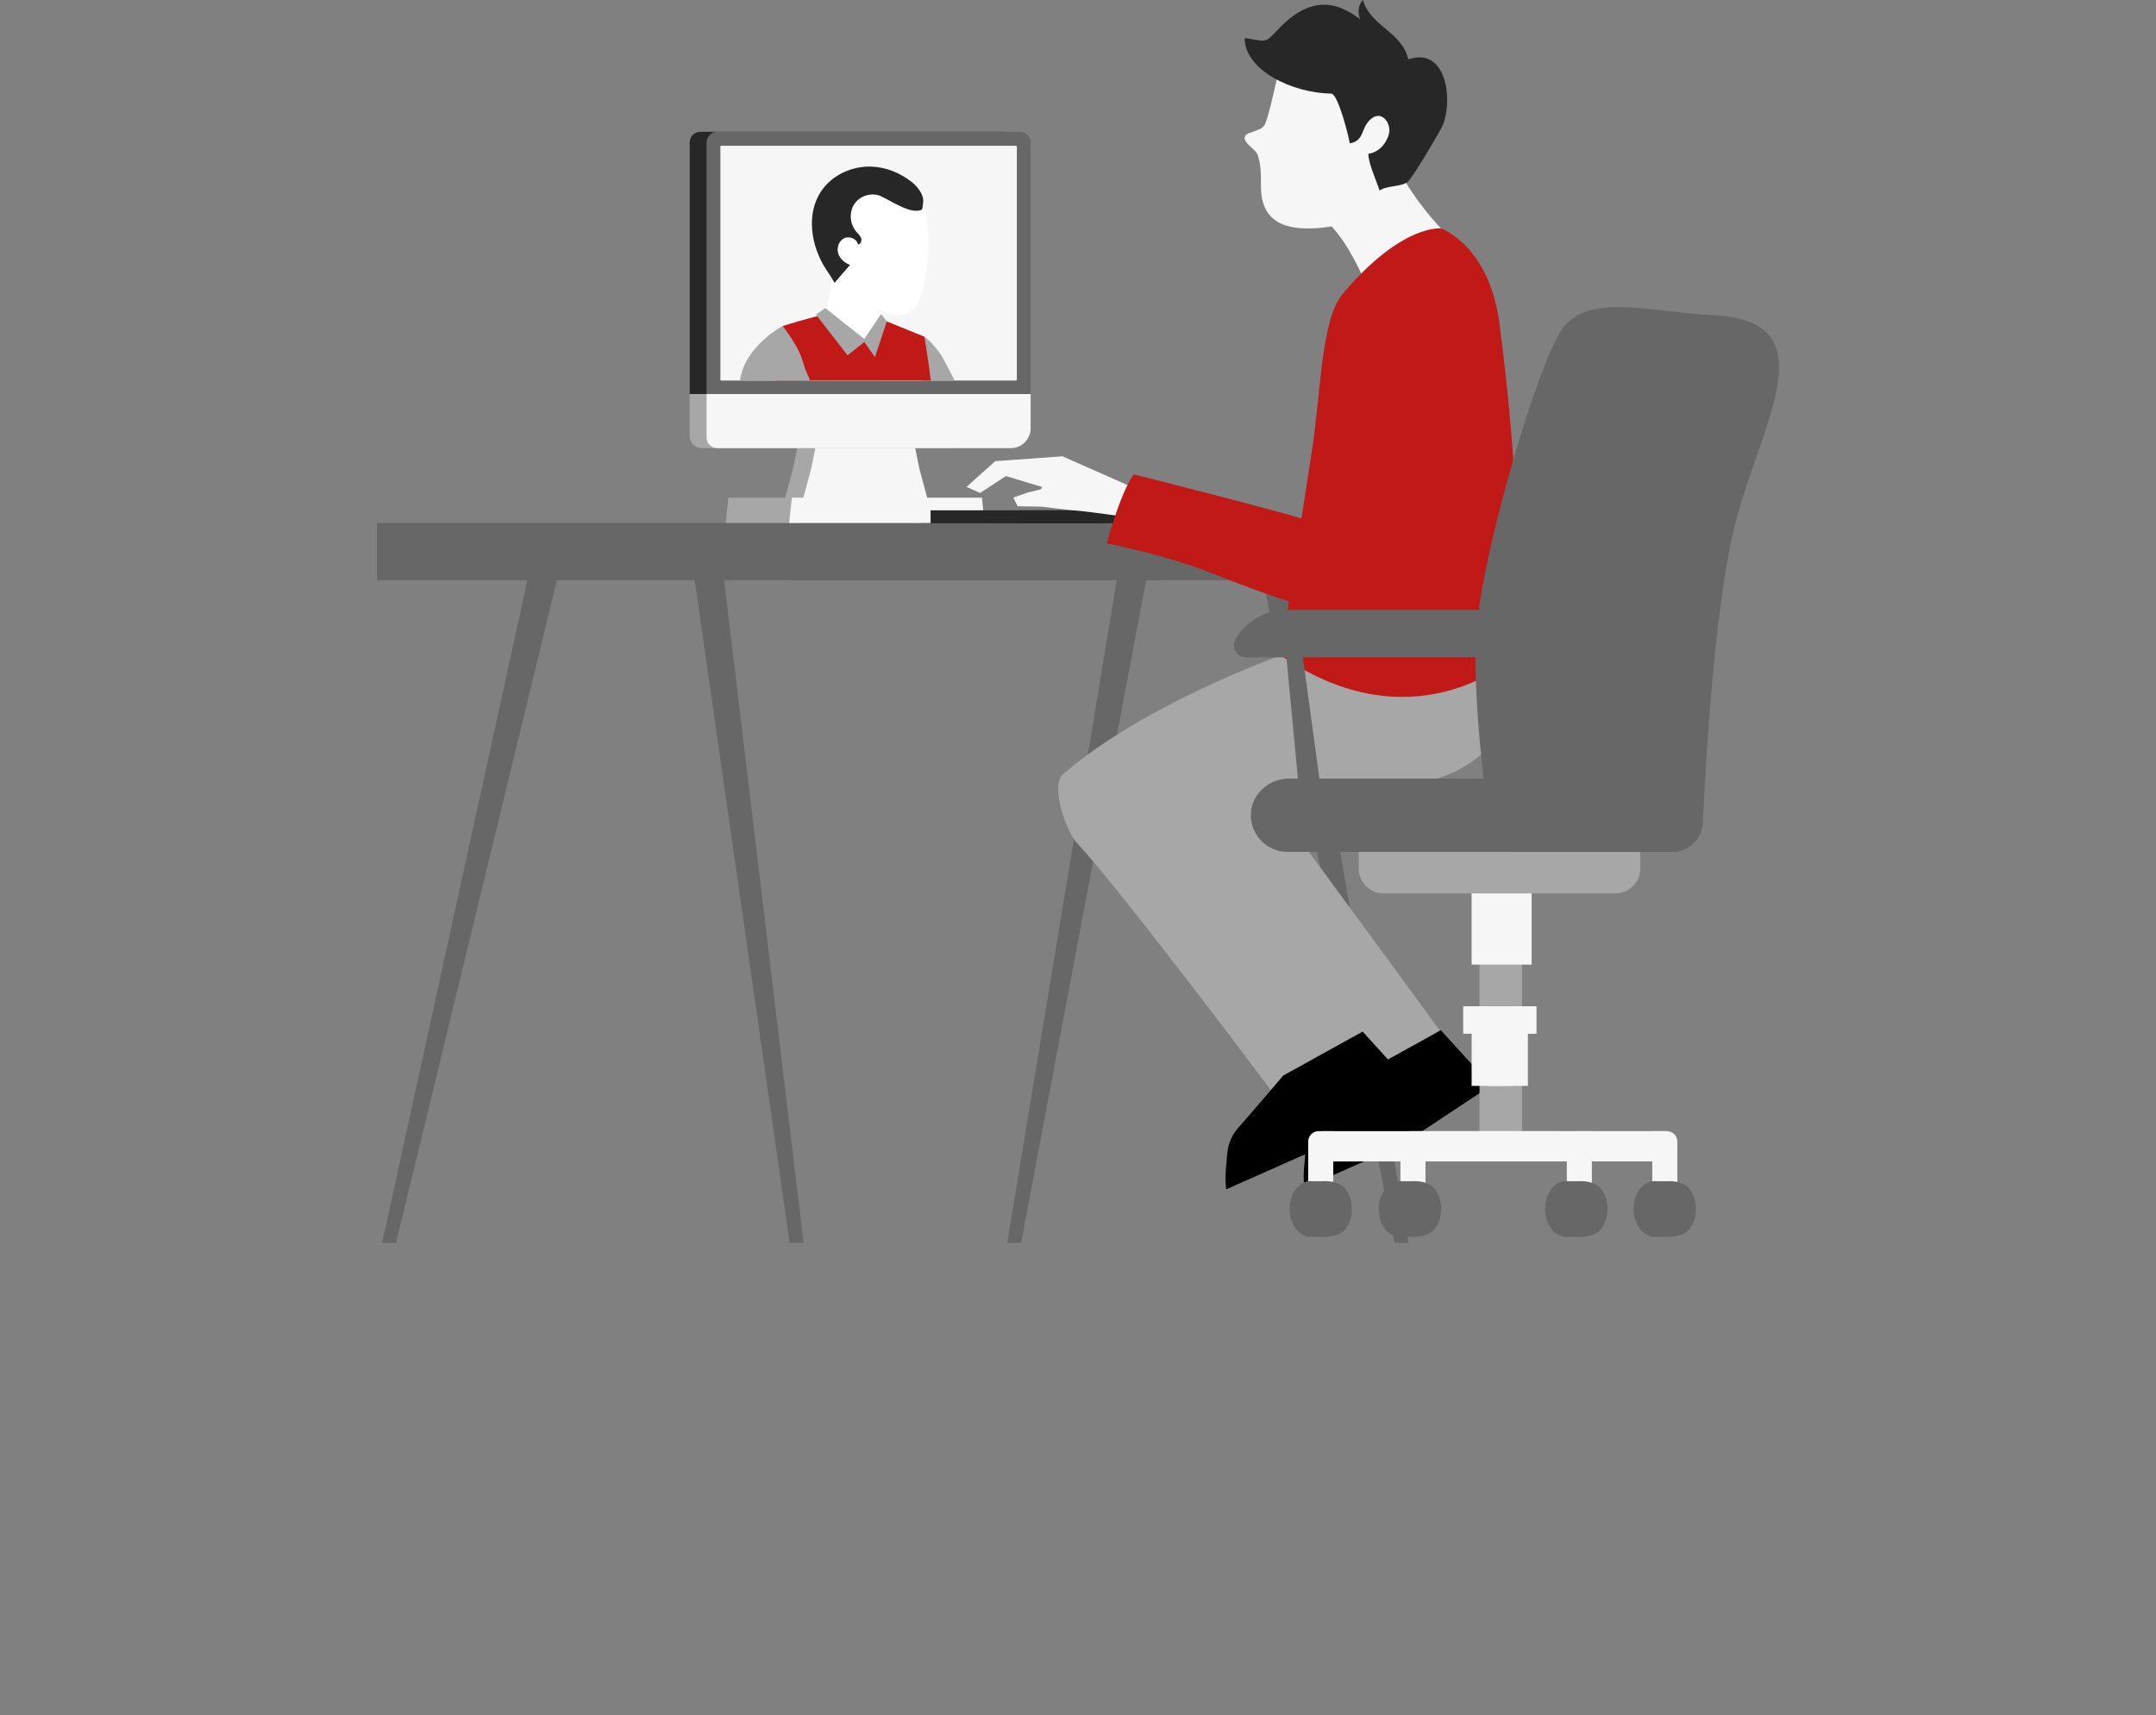 <?xml version="1.0" encoding="utf-8"?>
<!-- Generator: Adobe Illustrator 23.0.0, SVG Export Plug-In . SVG Version: 6.00 Build 0)  -->
<svg version="1.1" id="Ebene_3" xmlns="http://www.w3.org/2000/svg" xmlns:xlink="http://www.w3.org/1999/xlink" x="0px" y="0px"
	 viewBox="0 0 470 374" style="enable-background:new 0 0 470 374;" xml:space="preserve">
<rect x="0" y="0" width="470" height="374" fill="#808080" stroke="none"/>
<style type="text/css">
	.st0{fill:#676767;}
	.st1{fill:#A7A7A7;}
	.st2{fill:#F6F6F6;}
	.st3{fill:#272727;}
	.st4{clip-path:url(#SVGID_2_);fill:#F6F6F6;}
	.st5{clip-path:url(#SVGID_2_);}
	.st6{fill:#FFFFFF;}
	.st7{fill:#C11818;}
	.st8{fill:#E6E6F3;}
</style>
<polygon class="st0" points="86.33,271 83.3,271 115.02,126.28 121.45,126.28 "/>
<polygon class="st0" points="175.18,271 172.15,271 151.41,126.28 157.83,126.28 "/>
<polygon class="st0" points="222.6,271 219.57,271 243.47,126.28 249.9,126.28 "/>
<polygon class="st0" points="307.05,271 304.02,271 275.33,126.28 281.75,126.28 "/>
<rect x="82.17" y="114" class="st0" width="171.2" height="12.5"/>
<rect x="171.97" y="114" class="st0" width="158.75" height="12.5"/>
<g>
	<polygon class="st1" points="170.41,112.26 198.91,112.26 198.89,112.18 198.15,108.49 196.44,102.16 194.91,94.54 174.41,94.54 
		172.89,102.16 171.17,108.49 170.43,112.18 	"/>
	<polygon class="st1" points="158.21,114.02 200.79,114.02 200.23,108.51 158.77,108.51 	"/>
	<polygon class="st2" points="174.38,112.26 202.87,112.26 202.85,112.18 202.12,108.49 200.41,102.16 198.88,94.54 178.38,94.54 
		176.85,102.16 175.13,108.49 174.4,112.18 	"/>
	<path class="st3" d="M150.35,85.92h70.65V31.06c0-1.28-1.04-2.32-2.32-2.32h-66.01c-1.28,0-2.32,1.04-2.32,2.32V85.92z"/>
	<path class="st1" d="M150.35,85.92h70.65v6.89c0,2.71-11.26,4.9-13.96,4.9h-54.06c-1.45,0-2.63-1.18-2.63-2.63V85.92z"/>
	<path class="st0" d="M154.03,85.92h70.65V31.06c0-1.28-1.04-2.32-2.32-2.32h-66.01c-1.28,0-2.32,1.04-2.32,2.32V85.92z"/>
	<g>
		<defs>
			<path id="SVGID_1_" d="M157.25,82.97h64.21c0.11,0,0.21-0.09,0.21-0.21V31.99c0-0.11-0.09-0.21-0.21-0.21h-64.21
				c-0.11,0-0.21,0.09-0.21,0.21v50.77C157.04,82.88,157.13,82.97,157.25,82.97z"/>
		</defs>
		<clipPath id="SVGID_2_">
			<use xlink:href="#SVGID_1_"  style="overflow:visible;"/>
		</clipPath>
		<path class="st4" d="M157.25,82.97h64.21c0.11,0,0.21-0.09,0.21-0.21V31.99c0-0.11-0.09-0.21-0.21-0.21h-64.21
			c-0.11,0-0.21,0.09-0.21,0.21v50.77C157.04,82.88,157.13,82.97,157.25,82.97z"/>
		<g class="st5">
			<g>
				<path class="st1" d="M201.5,73.4c0,0-10.26,3.33-8.67,12.77c1.04,6.15,11.21,16.4,11.21,16.4s3.68-7.12,9.13-9.76
					c0,0-5.34-10.34-6.98-13.57C204.13,75.17,201.5,73.4,201.5,73.4z"/>
			</g>
			<path class="st6" d="M179.71,70.7c-0.04-3.17,1.89-7.68,1.49-10.83c-0.05-0.43-0.12-0.88-0.39-1.22
				c2.45,0.75,4.86,1.61,7.24,2.55c0.81,0.32,4.14-1.48,4.05-0.53c-0.05,0.51-0.08,9-0.22,9.52
				C191.74,70.74,184.21,72.54,179.71,70.7z"/>
			<path class="st6" d="M201.44,62.08c-0.49,2.52-1.47,5.32-3.85,6.28c-2.18,0.89-4.63-0.15-6.73-1.22
				c-2.47-1.26-4.98-2.65-6.66-4.86c-2.54-3.36-2.66-7.89-2.68-12.1c-0.01-1.49,0.02-3.07,0.84-4.31c0.58-0.88,1.49-1.47,2.41-1.98
				c2.18-1.22,4.53-2.13,6.96-2.69c4.06-0.94,8.68-0.32,9.79,4.13C202.86,50.62,202.47,56.77,201.44,62.08z"/>
			<path class="st3" d="M199.86,45.95c-2.22,0.15-5.76-2.2-7.77-3.15c-1.98-0.93-4.57-0.18-5.81,1.63
				c-1.24,1.81-1.04,4.43,0.39,6.09c0.39,0.45,0.87,0.86,1.06,1.42c0.19,0.56-0.1,1.34-0.69,1.37c-0.24-1.24-1.85-1.91-3-1.37
				s-1.67,2.02-1.33,3.24c0.34,1.22,1.4,2.16,2.6,2.57c-1.13,1.31-2.26,2.62-3.39,3.92c-0.57-1.11-1.32-2.11-1.99-3.17
				c-3.16-5.01-4.22-11.85-0.94-16.78c2.38-3.57,6.79-5.58,11.08-5.39c3.19,0.14,6.26,1.42,8.74,3.4c1.27,1.01,2.7,2.85,2.42,4.49
				C200.99,45.66,201.38,45.84,199.86,45.95z"/>
			<path class="st6" d="M183.46,67.83c0,0-3.15-0.21-5.9,0.93c-2.75,1.14-2.86,0.43-2.86,0.43s0.21,15.99,6,18.04
				c5.79,2.06,14.27,2.62,14.27,2.62l6.71-5.2l-3.59-10.62c0,0-4.08-3.05-6.2-3.83C189.76,69.42,183.46,67.83,183.46,67.83z"/>
			<path class="st7" d="M178.72,68.77c0,0,4.4,3.96,10.11,5.48l4.51-4.16l8.17,3.32c0,0,3.32,18.92,2.55,29.63
				c-0.78,10.71-0.75,25.57-0.75,25.57s-1.87,3.87-4.9,4.53c-3.71,0.81-9.3-1.35-17.23,1.33c-8.8,2.97-15.74,2.55-15.74,2.55
				s1.88-35.02,2.47-42.05c0.59-7.03,2.69-23.88,2.69-23.88S175.2,69.66,178.72,68.77z"/>
			<path class="st1" d="M170.6,71.08c0,0-10.81,5.76-9.22,15.2c1.04,6.15,11.21,16.4,11.21,16.4s3.68-7.12,9.13-9.76
				c0,0-5.77-10.41-6.66-13.93C174.17,75.48,170.6,71.08,170.6,71.08z"/>
			<polygon class="st1" points="179.91,67.17 188.82,74.24 184.77,77.47 177.87,68.59 			"/>
			<polygon class="st1" points="192.08,68.47 188.19,74.24 190.73,77.86 193.33,70.08 			"/>
		</g>
	</g>
	<path class="st2" d="M154.03,85.92h70.65v7.46c0,2.39-1.94,4.33-4.33,4.33h-64c-1.28,0-2.32-1.04-2.32-2.32V85.92z"/>
	<polygon class="st2" points="172.04,114.02 214.63,114.02 214.06,108.51 172.61,108.51 	"/>
</g>
<rect x="202.87" y="111.26" transform="matrix(-1 -1.224647e-16 1.224647e-16 -1 443.774 225.357)" class="st3" width="38.04" height="2.83"/>
<rect x="222.04" y="111.26" transform="matrix(-1 -1.224647e-16 1.224647e-16 -1 467.194 225.357)" class="st3" width="23.11" height="2.83"/>
<g>
	<g>
		<path class="st1" d="M330.69,130.58l1.44,8.79c2.36,14.37-7.02,28.05-21.28,31.02l-32.37,5.98l35.36,48.26l-19.24,13.45
			c0,0-35.05-44.6-45.76-56.22c-1.93-2.09-7.17-9.44-4.11-12.07c17.83-15.36,51.53-27.2,51.53-27.2L330.69,130.58z"/>
		<path d="M314.1,224.62l10.96,12.07l-19.55,12.93L284.37,259c0,0-0.37-2.18,0-5.25c0.23-1.88-0.08-5.11,2.59-8.13
			c3.37-3.81,9.83-11.42,9.83-11.42L314.1,224.62z"/>
	</g>
	<g>
		<g>
			<path class="st2" d="M305.68,38.52c0,0,3.29,5.86,8.46,11.29l-14.1,18.17c0,0-5.58-18.08-14.1-21.94L305.68,38.52z"/>
			<g>
				<path class="st2" d="M275.89,26.79c-0.47,1.27-1.44,1.41-2.58,1.89c-0.65,0.28-1.86,0.38-1.97,1.31
					c-0.16,1.29,2.41,2.57,2.83,3.77c0.67,1.94,0.75,4.35,0.71,6.35c-0.14,6.45,2.97,9.56,9.74,9.69
					c13.53,0.25,21.82-8.56,24.16-19.04c0.84-3.74-0.36-8.29-2.14-11.58c-2.09-3.87-8.14-5.73-12.31-5.8
					c-2.5-0.04-5.3,1.08-7.5,2.19c-1.99,1.01-6.95-0.79-8.35,0.98C278.48,16.55,276.94,23.93,275.89,26.79z"/>
			</g>
			<g>
				<path class="st3" d="M298.8,5.83c-2.8-1.54-9.71-9.88-19.43-0.18c-3.94,3.93-2.55,3.5-8.04,2.63c0,7,10.3,11.99,18.86,12.13
					c1.55,0.03,3.93,9.8,4.06,10.85c3.4-0.61,2.23-3.5,4.79-5.46c2.37-1.81,4.51,1.38,3.63,3.8c-1.36,3.76-4.37,3.92-4.37,3.92
					c-0.03,2.05,1.82,6.04,2.44,8.02c1.87-1.2,4.81-0.73,6.2-1.97c1.04-0.93,5.96-9.21,7.23-11.57c2.72-5.06,1.58-18.07-7.2-15.04
					C304.48,10.08,301.85,7.51,298.8,5.83z"/>
			</g>
			<path class="st3" d="M305.62,9.83c-1.29-1.78-3.09-3.1-4.74-4.55s-3.21-3.16-3.76-5.28c-1.04,1.03-1.17,2.73-0.66,4.1
				c0.51,1.37,1.55,2.48,2.63,3.46c1.19,1.08,2.55,2.21,2.84,3.79c0.36,1.97,0.18,6.25,3.85,4.96
				C308.4,15.4,306.7,11.33,305.62,9.83z"/>
		</g>
		<path class="st1" d="M326.76,130.88l1.44,8.79c2.36,14.37-7.02,28.05-21.28,31.02l-45.49,5.98l35.36,48.26l-19.23,13.45
			c0,0-32.3-43.22-43-54.84c-1.93-2.09-5.8-12.19-2.74-14.82c17.83-15.36,47.41-25.82,47.41-25.82L326.76,130.88z"/>
		<path d="M297.05,224.92L308.01,237l-19.55,12.93l-21.14,9.38c0,0-0.37-2.18,0-5.25c0.23-1.88-0.08-5.11,2.59-8.13
			c3.37-3.81,9.83-11.42,9.83-11.42L297.05,224.92z"/>
		<path class="st7" d="M314.14,49.81c0,0,10.51,3.64,12.74,20.8c7.01,53.95,2.26,73.37,2.26,73.37s-21.4,18.65-49.93-1.1
			c0,0,3.18-21.55,6.74-44.3c1.98-12.69,2.06-28.9,6.65-34.37C305.57,48.73,314.14,49.81,314.14,49.81z"/>
		<path class="st2" d="M246.35,112.83c0,0-9.4-1.33-11.17-1.45c-1.78-0.12-8.08-0.91-8.08-0.91l-5.28-0.09l-0.91-1.9l3.15-1.1
			l2.8-0.68l2.33-3.38l10.09,2.38l8.03,4.05L246.35,112.83z"/>
		<path class="st2" d="M246.64,106.14l-15.03-6.65l-14.66,1.06l-6.26,5.62l2.97,1.31l5.62-3.68l7.88,2.38c0,0,6.03,3.29,8.46,3.06
			c2.43-0.23,11.21,2.48,11.21,2.48L246.64,106.14z"/>
		<path class="st7" d="M312.21,64.21c4.07,4.09,4.28,17.18-1.46,32.03c-4.75,12.28-12.08,34.56-14.56,37.3
			c-2.48,2.74-21.85-4.52-32.02-8.56c-10.17-4.04-22.89-6.51-22.89-6.51s2.75-10.55,5.85-15.05c0,0,33.31,8.41,37.29,9.87
			c0,0,2.97-21.16,4.58-33.27C290.61,67.9,298.89,50.82,312.21,64.21z"/>
	</g>
	<g>
		<polygon class="st0" points="289,179.86 283.91,179.86 280.2,140.9 283.7,140.9 		"/>
		
			<rect x="322.52" y="182.38" transform="matrix(-1 -1.224647e-16 1.224647e-16 -1 654.311 435.002)" class="st1" width="9.26" height="70.24"/>
		<path class="st2" d="M310.75,263.6h-5.46v-14.69c0-1.26,1.02-2.28,2.28-2.28h3.18V263.6z"/>
		
			<rect x="322.54" y="219.4" transform="matrix(-1 -1.224647e-16 1.224647e-16 -1 657.457 444.789)" class="st8" width="12.38" height="5.99"/>
		<polyline class="st2" points="318.97,225.39 331.35,225.39 331.35,219.4 318.97,219.4 		"/>
		
			<rect x="322.54" y="219.4" transform="matrix(-1 -1.224647e-16 1.224647e-16 -1 657.457 444.789)" class="st2" width="12.38" height="5.99"/>
		
			<rect x="320.81" y="188.7" transform="matrix(-1 -1.224647e-16 1.224647e-16 -1 654.7 399.017)" class="st2" width="13.08" height="21.62"/>
		
			<rect x="320.81" y="225.19" transform="matrix(-1 -1.224647e-16 1.224647e-16 -1 650.314 461.955)" class="st2" width="8.69" height="11.57"/>
		
			<rect x="324.38" y="225.19" transform="matrix(-1 -1.224647e-16 1.224647e-16 -1 657.457 461.955)" class="st2" width="8.69" height="11.57"/>
		<path class="st1" d="M301.62,194.79h50.53c3,0,5.43-2.43,5.43-5.43v-9.51h-61.38v9.51C296.19,192.36,298.62,194.79,301.62,194.79z
			"/>
		<polygon class="st2" points="288.31,253.23 340.01,253.23 340.01,246.63 305.29,246.63 288.31,246.63 		"/>
		
			<rect x="311.46" y="246.63" transform="matrix(-1 -1.224647e-16 1.224647e-16 -1 674.625 499.858)" class="st2" width="51.7" height="6.6"/>
		<path class="st2" d="M360.19,263.6h5.46v-14.69c0-1.26-1.02-2.28-2.28-2.28h-3.18V263.6z"/>
		<path class="st2" d="M290.64,263.6h-5.46v-14.69c0-1.26,1.02-2.28,2.28-2.28h3.18V263.6z"/>
		<path class="st0" d="M281.02,169.75h81.68c0.91,5.35,1.88,10.68,2.9,16h-84.92c-4.5,0-8.13-3.72-8-8.25
			C272.81,173.12,276.64,169.75,281.02,169.75z"/>
		<g>
			<path class="st0" d="M304.12,259.31c-1.77,2.37-1.77,6.21,0,8.58s6.95,2.37,8.72,0s1.77-6.21,0-8.58
				C311.07,256.94,305.89,256.94,304.12,259.31z"/>
			<polygon class="st0" points="309.06,259.89 308.48,257.55 304.85,257.55 304.85,269.67 308.69,269.67 			"/>
			<path class="st0" d="M301.9,259.31c-1.77,2.37-1.77,6.21,0,8.58s4.64,2.37,6.4,0c1.77-2.37,1.77-6.21,0-8.58
				C306.54,256.94,303.67,256.94,301.9,259.31z"/>
		</g>
		<path class="st2" d="M347.02,263.6h-5.46v-14.69c0-1.26,1.02-2.28,2.28-2.28h3.18V263.6z"/>
		<g>
			<path class="st0" d="M340.38,259.31c-1.77,2.37-1.77,6.21,0,8.58s6.95,2.37,8.72,0c1.77-2.37,1.77-6.21,0-8.58
				C347.33,256.94,342.15,256.94,340.38,259.31z"/>
			<polygon class="st0" points="345.33,259.89 344.74,257.55 341.11,257.55 341.11,269.67 344.95,269.67 			"/>
			<path class="st0" d="M338.17,259.31c-1.77,2.37-1.77,6.21,0,8.58c1.77,2.37,4.64,2.37,6.4,0s1.77-6.21,0-8.58
				C342.81,256.94,339.94,256.94,338.17,259.31z"/>
		</g>
		<g>
			<path class="st0" d="M284.66,259.31c-1.77,2.37-1.77,6.21,0,8.58s6.95,2.37,8.72,0s1.77-6.21,0-8.58
				C291.61,256.94,286.43,256.94,284.66,259.31z"/>
			<polygon class="st0" points="289.61,259.89 289.02,257.55 285.39,257.55 285.39,269.67 289.23,269.67 			"/>
			<path class="st0" d="M282.45,259.31c-1.77,2.37-1.77,6.21,0,8.58c1.77,2.37,4.64,2.37,6.4,0c1.77-2.37,1.77-6.21,0-8.58
				C287.08,256.94,284.22,256.94,282.45,259.31z"/>
		</g>
		<g>
			<path class="st0" d="M359.66,259.31c-1.77,2.37-1.77,6.21,0,8.58c1.77,2.37,6.95,2.37,8.72,0c1.77-2.37,1.77-6.21,0-8.58
				C366.61,256.94,361.43,256.94,359.66,259.31z"/>
			<polygon class="st0" points="364.61,259.89 364.02,257.55 360.39,257.55 360.39,269.67 364.23,269.67 			"/>
			<path class="st0" d="M357.45,259.31c-1.77,2.37-1.77,6.21,0,8.58s4.64,2.37,6.4,0s1.77-6.21,0-8.58
				C362.09,256.94,359.22,256.94,357.45,259.31z"/>
		</g>
		<path class="st0" d="M372.78,68.66c-12.2-0.48-26.93-5.11-32.4,3.32c-5.47,8.42-16.55,46.34-18.35,63.61
			c-1.33,12.82,1.27,34.24,2.7,44.44c0.46,3.29,3.27,5.73,6.6,5.73h33.24c3.56,0,6.49-2.79,6.65-6.35
			c0.66-14.58,2.73-50.51,7.75-67.82C385.36,89.57,397.95,69.65,372.78,68.66z"/>
	</g>
	<path class="st0" d="M271.67,143.32h53.1c2.85,0,5.17-2.31,5.17-5.17l0,0c0-2.85-2.31-5.17-5.17-5.17h-44.39
		c-4.54,0-8.73,2.42-11.01,6.34l0,0C268.34,141.1,269.62,143.32,271.67,143.32z"/>
</g>
</svg>
